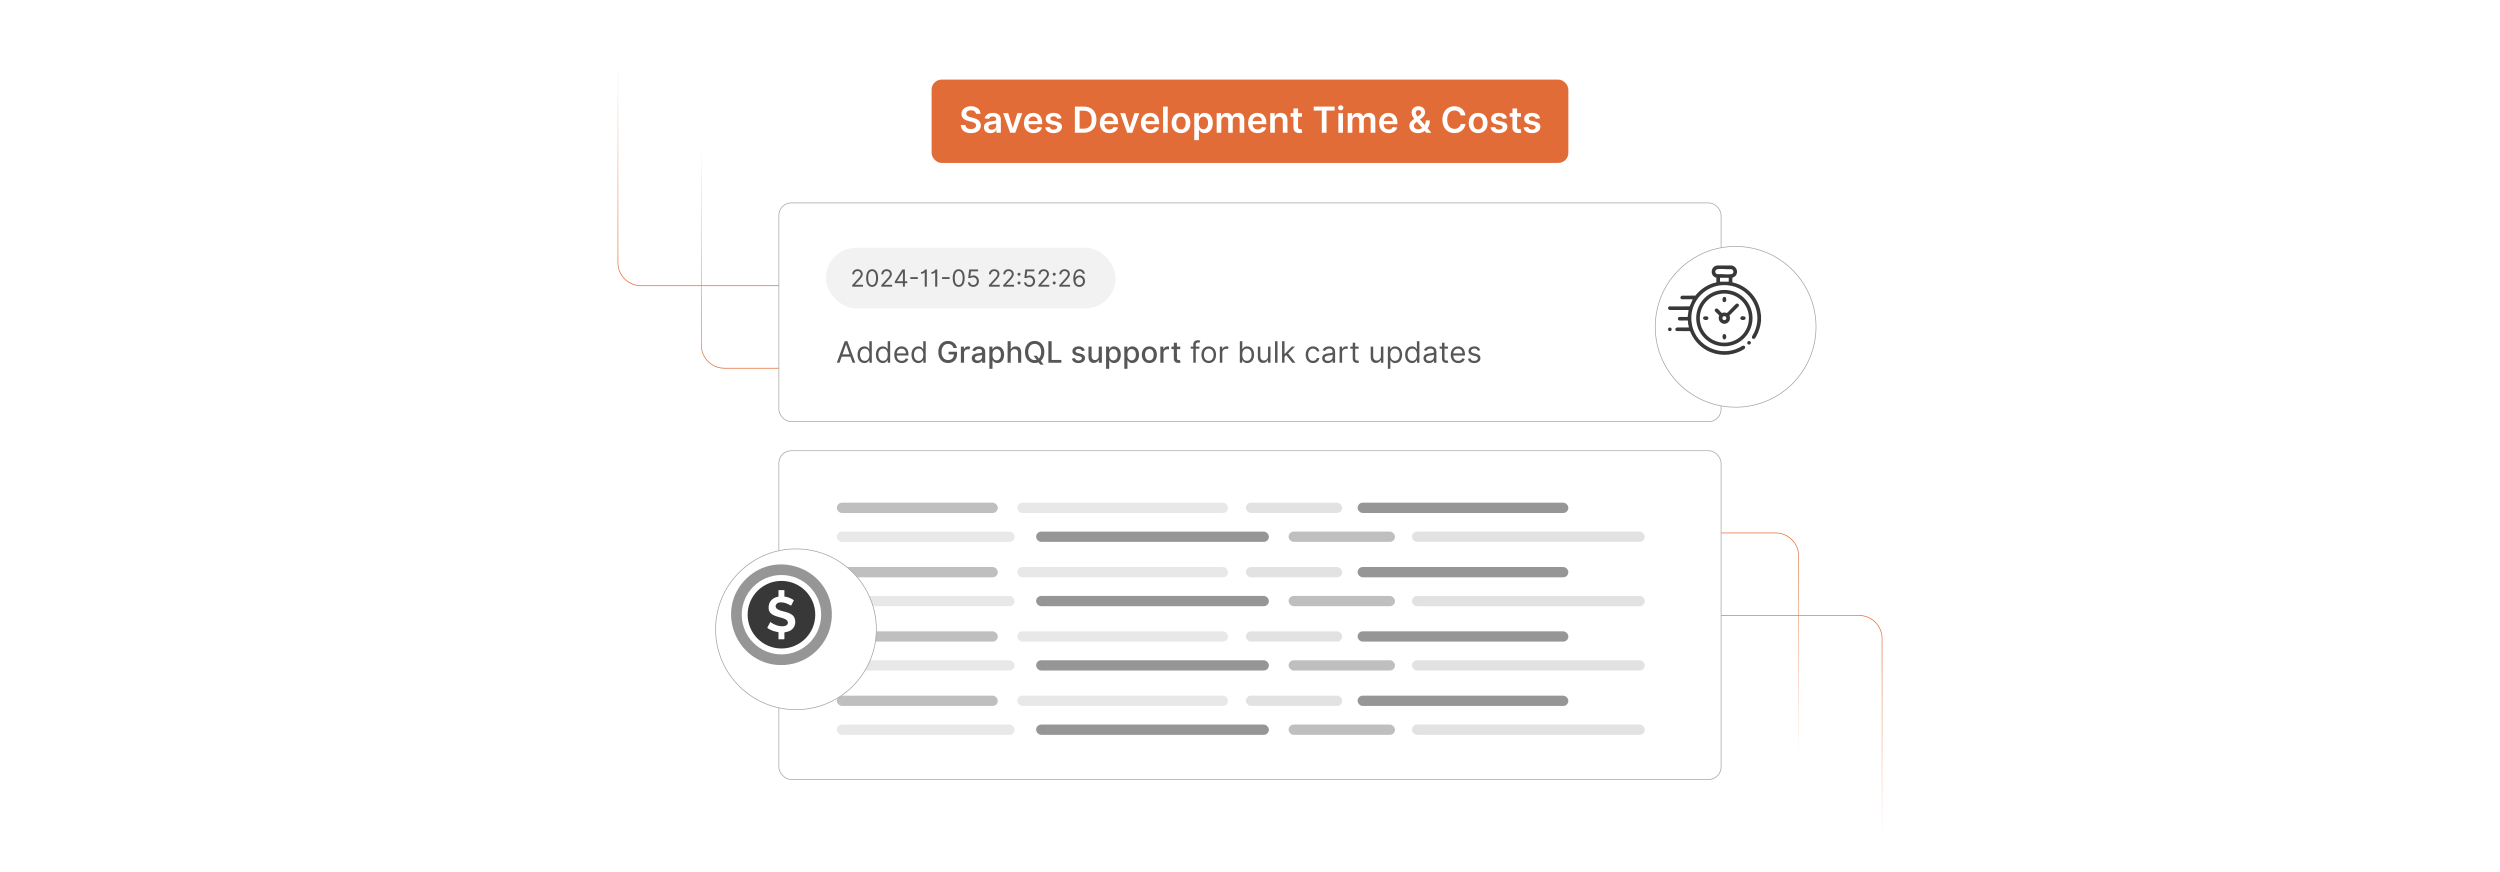<?xml version="1.0" encoding="UTF-8"?>
<svg id="Layer_1" data-name="Layer 1" xmlns="http://www.w3.org/2000/svg" xmlns:xlink="http://www.w3.org/1999/xlink" viewBox="0 0 860 300">
  <defs>
    <linearGradient id="linear-gradient" x1="615.523" y1="288.293" x2="615.523" y2="211.596" gradientUnits="userSpaceOnUse">
      <stop offset="0" stop-color="#e16c37" stop-opacity="0"/>
      <stop offset="1" stop-color="#e16c37"/>
    </linearGradient>
    <linearGradient id="linear-gradient-2" x1="586.829" y1="259.904" x2="586.829" y2="183.207" xlink:href="#linear-gradient"/>
    <linearGradient id="linear-gradient-3" x1="227.859" y1="292.003" x2="227.859" y2="215.306" gradientTransform="translate(472.337 313.71) rotate(-180)" xlink:href="#linear-gradient"/>
    <linearGradient id="linear-gradient-4" x1="199.166" y1="263.614" x2="199.166" y2="186.917" gradientTransform="translate(472.337 313.71) rotate(-180)" xlink:href="#linear-gradient"/>
    <filter id="drop-shadow-4" x="539.24" y="54.525" width="115.68" height="115.68" filterUnits="userSpaceOnUse">
      <feOffset dx="5" dy="5"/>
      <feGaussianBlur result="blur" stdDeviation="10"/>
      <feFlood flood-color="#000" flood-opacity=".05"/>
      <feComposite in2="blur" operator="in"/>
      <feComposite in="SourceGraphic"/>
    </filter>
    <filter id="drop-shadow-5" x="215.72" y="158.685" width="116.16" height="115.68" filterUnits="userSpaceOnUse">
      <feOffset dx="5" dy="5"/>
      <feGaussianBlur result="blur-2" stdDeviation="10"/>
      <feFlood flood-color="#000" flood-opacity=".05"/>
      <feComposite in2="blur-2" operator="in"/>
      <feComposite in="SourceGraphic"/>
    </filter>
  </defs>
  <rect y="0" width="860" height="300" fill="#fff"/>
  <g>
    <g>
      <path d="M583.488,211.721h56.013c4.38,0,7.932,3.551,7.932,7.932v68.641" fill="none" stroke="url(#linear-gradient)" stroke-miterlimit="10" stroke-width=".25"/>
      <path d="M554.794,183.332h56.013c4.38,0,7.932,3.551,7.932,7.932v68.641" fill="none" stroke="url(#linear-gradient-2)" stroke-miterlimit="10" stroke-width=".25"/>
    </g>
    <g>
      <path d="M276.512,98.279h-56.013c-4.38,0-7.932-3.551-7.932-7.932V21.707" fill="none" stroke="url(#linear-gradient-3)" stroke-miterlimit="10" stroke-width=".25"/>
      <path d="M305.206,126.668h-56.013c-4.38,0-7.932-3.551-7.932-7.932V50.096" fill="none" stroke="url(#linear-gradient-4)" stroke-miterlimit="10" stroke-width=".25"/>
    </g>
    <rect x="267.923" y="69.799" width="324.137" height="75.249" rx="4.291" ry="4.291" fill="#fff" stroke="#a3a3a3" stroke-miterlimit="10" stroke-width=".25"/>
    <rect x="267.923" y="155.053" width="324.137" height="113.087" rx="4.291" ry="4.291" fill="#fff" stroke="#a3a3a3" stroke-miterlimit="10" stroke-width=".25"/>
    <g>
      <g>
        <path d="M287.86,124.783l2.72-7.406h.926l2.719,7.406h-.94l-.745-2.098h-2.994l-.745,2.098h-.94ZM292.258,121.891l-1.186-3.342h-.058l-1.187,3.342h2.43Z" fill="#565656"/>
        <path d="M294.998,122.02c0-1.751.969-2.864,2.373-2.864,1.085,0,1.417.665,1.605.955h.073v-2.734h.853v7.406h-.824v-.854h-.102c-.188.304-.549.969-1.62.969-1.389,0-2.358-1.113-2.358-2.878ZM299.062,122.006c0-1.244-.55-2.083-1.591-2.083-1.085,0-1.62.911-1.62,2.083,0,1.187.55,2.126,1.62,2.126,1.027,0,1.591-.867,1.591-2.126Z" fill="#565656"/>
        <path d="M301.311,122.02c0-1.751.969-2.864,2.373-2.864,1.085,0,1.417.665,1.605.955h.073v-2.734h.853v7.406h-.824v-.854h-.102c-.188.304-.549.969-1.62.969-1.389,0-2.358-1.113-2.358-2.878ZM305.376,122.006c0-1.244-.55-2.083-1.591-2.083-1.085,0-1.62.911-1.62,2.083,0,1.187.55,2.126,1.62,2.126,1.027,0,1.591-.867,1.591-2.126Z" fill="#565656"/>
        <path d="M307.625,122.049c0-1.706.998-2.893,2.502-2.893,1.157,0,2.387.709,2.387,2.777v.361h-4.032c.04,1.19.731,1.837,1.732,1.837.669,0,1.172-.289,1.389-.867l.825.231c-.26.839-1.085,1.402-2.213,1.402-1.605,0-2.589-1.143-2.589-2.85ZM311.647,121.558c0-.94-.593-1.635-1.519-1.635-.977,0-1.588.77-1.645,1.635h3.164Z" fill="#565656"/>
        <path d="M313.548,122.02c0-1.751.969-2.864,2.373-2.864,1.085,0,1.417.665,1.605.955h.073v-2.734h.853v7.406h-.824v-.854h-.102c-.188.304-.549.969-1.62.969-1.389,0-2.358-1.113-2.358-2.878ZM317.613,122.006c0-1.244-.55-2.083-1.591-2.083-1.085,0-1.62.911-1.62,2.083,0,1.187.55,2.126,1.62,2.126,1.027,0,1.591-.867,1.591-2.126Z" fill="#565656"/>
        <path d="M326.101,118.296c-1.255,0-2.213.987-2.213,2.78,0,1.801.951,2.788,2.257,2.788,1.186,0,1.975-.756,2-1.949h-1.83v-.922h2.911v.843c0,1.869-1.284,3.049-3.081,3.049-2.007,0-3.367-1.458-3.367-3.801,0-2.365,1.399-3.809,3.316-3.809,1.599,0,2.832.998,3.081,2.441h-1.147c-.278-.879-.944-1.421-1.927-1.421Z" fill="#565656"/>
        <path d="M330.546,119.228h1.045v.883h.058c.202-.597.752-.966,1.41-.966.304,0,.542.079.727.202l-.347.904c-.13-.065-.293-.108-.503-.108-.749,0-1.309.524-1.309,1.247v3.393h-1.081v-5.555Z" fill="#565656"/>
        <path d="M334.288,123.214c0-1.263,1.078-1.537,2.13-1.66.998-.115,1.403-.108,1.403-.503v-.025c0-.629-.358-.994-1.056-.994-.727,0-1.132.38-1.291.774l-1.016-.231c.361-1.013,1.287-1.418,2.292-1.418.882,0,2.155.322,2.155,1.938v3.688h-1.056v-.76h-.043c-.206.416-.724.883-1.642.883-1.056,0-1.877-.601-1.877-1.692ZM337.825,122.779v-.716c-.156.155-.987.25-1.338.297-.625.083-1.139.289-1.139.868,0,.535.441.81,1.053.81.9,0,1.425-.601,1.425-1.259Z" fill="#565656"/>
        <path d="M340.338,119.228h1.056v.9h.09c.192-.344.565-.973,1.595-.973,1.341,0,2.333,1.06,2.333,2.86,0,1.798-.977,2.875-2.322,2.875-1.013,0-1.411-.618-1.606-.973h-.065v2.947h-1.081v-7.638ZM342.848,123.97c.965,0,1.472-.85,1.472-1.964,0-1.103-.492-1.931-1.472-1.931-.944,0-1.45.769-1.45,1.931,0,1.168.52,1.964,1.45,1.964Z" fill="#565656"/>
        <path d="M347.697,124.783h-1.081v-7.406h1.066v2.756h.069c.26-.601.781-.977,1.645-.977,1.143,0,1.902.709,1.902,2.094v3.533h-1.081v-3.403c0-.814-.445-1.287-1.19-1.287-.77,0-1.331.506-1.331,1.393v3.298Z" fill="#565656"/>
        <path d="M358.022,124.147l.998,1.302h-1.143l-.633-.82c-.398.17-.843.257-1.32.257-1.924,0-3.338-1.44-3.338-3.805,0-2.369,1.414-3.805,3.338-3.805,1.917,0,3.334,1.435,3.334,3.805,0,1.363-.47,2.419-1.237,3.066ZM356.647,122.382l.712.93c.492-.463.792-1.219.792-2.231,0-1.805-.955-2.784-2.228-2.784-1.277,0-2.228.98-2.228,2.784s.951,2.784,2.228,2.784c.238,0,.466-.032.676-.101l-1.053-1.382h1.1Z" fill="#565656"/>
        <path d="M360.641,117.377h1.118v6.444h3.356v.962h-4.474v-7.406Z" fill="#565656"/>
        <path d="M372.17,120.758c-.127-.372-.438-.744-1.11-.744-.615,0-1.078.304-1.074.731-.004.376.26.582.872.727l.882.202c1.02.235,1.519.72,1.519,1.505,0,1.005-.929,1.718-2.271,1.718-1.248,0-2.065-.554-2.246-1.537l1.045-.159c.13.546.546.824,1.194.824.709,0,1.168-.336,1.168-.767,0-.347-.249-.586-.785-.705l-.94-.206c-1.042-.231-1.519-.756-1.519-1.544,0-.983.89-1.645,2.144-1.645,1.201,0,1.877.565,2.101,1.429l-.98.173Z" fill="#565656"/>
        <path d="M377.957,119.228h1.085v5.555h-1.063v-.962h-.058c-.257.593-.825,1.034-1.66,1.034-1.066,0-1.822-.716-1.822-2.094v-3.533h1.081v3.403c0,.756.463,1.24,1.132,1.24.608,0,1.309-.448,1.306-1.393v-3.251Z" fill="#565656"/>
        <path d="M380.485,119.228h1.056v.9h.09c.192-.344.565-.973,1.595-.973,1.341,0,2.333,1.06,2.333,2.86,0,1.798-.977,2.875-2.322,2.875-1.013,0-1.411-.618-1.606-.973h-.065v2.947h-1.081v-7.638ZM382.995,123.97c.965,0,1.472-.85,1.472-1.964,0-1.103-.492-1.931-1.472-1.931-.944,0-1.45.769-1.45,1.931,0,1.168.52,1.964,1.45,1.964Z" fill="#565656"/>
        <path d="M386.762,119.228h1.056v.9h.09c.192-.344.565-.973,1.595-.973,1.341,0,2.333,1.06,2.333,2.86,0,1.798-.977,2.875-2.322,2.875-1.013,0-1.411-.618-1.606-.973h-.065v2.947h-1.081v-7.638ZM389.272,123.97c.965,0,1.472-.85,1.472-1.964,0-1.103-.492-1.931-1.472-1.931-.944,0-1.45.769-1.45,1.931,0,1.168.52,1.964,1.45,1.964Z" fill="#565656"/>
        <path d="M392.79,122.031c0-1.728,1.023-2.875,2.589-2.875s2.589,1.147,2.589,2.875c0,1.718-1.023,2.864-2.589,2.864s-2.589-1.147-2.589-2.864ZM396.877,122.027c0-1.062-.477-1.967-1.494-1.967-1.023,0-1.501.904-1.501,1.967,0,1.067.477,1.96,1.501,1.96,1.016,0,1.494-.893,1.494-1.96Z" fill="#565656"/>
        <path d="M399.166,119.228h1.045v.883h.058c.202-.597.759-.966,1.41-.966.137,0,.351.011.46.025v1.034c-.087-.025-.34-.065-.565-.065-.767,0-1.327.524-1.327,1.251v3.393h-1.081v-5.555Z" fill="#565656"/>
        <path d="M406.013,120.097h-1.139v3.056c0,.626.315.741.665.741.173,0,.307-.032.379-.047l.195.894c-.127.047-.358.111-.702.115-.853.019-1.623-.47-1.62-1.48v-3.279h-.814v-.868h.814v-1.331h1.081v1.331h1.139v.868Z" fill="#565656"/>
        <path d="M412.59,119.952h-1.244v4.831h-.854v-4.831h-.897v-.724h.897v-.767c0-.955.767-1.433,1.562-1.433.419,0,.68.087.81.145l-.246.737c-.087-.029-.231-.087-.477-.087-.564,0-.795.289-.795.839v.565h1.244v.724Z" fill="#565656"/>
        <path d="M413.294,122.035c0-1.736,1.013-2.879,2.517-2.879s2.517,1.143,2.517,2.879c0,1.721-1.013,2.863-2.517,2.863s-2.517-1.143-2.517-2.863ZM417.475,122.035c0-1.114-.52-2.112-1.664-2.112s-1.664.998-1.664,2.112c0,1.113.521,2.097,1.664,2.097s1.664-.983,1.664-2.097Z" fill="#565656"/>
        <path d="M419.623,119.228h.824v.839h.058c.199-.55.774-.926,1.446-.926.308,0,.535.08.709.202l-.289.724c-.12-.061-.279-.102-.492-.102-.81,0-1.403.554-1.403,1.303v3.515h-.854v-5.555Z" fill="#565656"/>
        <path d="M426.5,117.377h.854v2.734h.072c.188-.29.52-.955,1.605-.955,1.403,0,2.373,1.113,2.373,2.864,0,1.765-.969,2.878-2.358,2.878-1.07,0-1.432-.665-1.62-.969h-.102v.854h-.824v-7.406ZM428.931,124.132c1.07,0,1.62-.94,1.62-2.126,0-1.172-.535-2.083-1.62-2.083-1.042,0-1.591.839-1.591,2.083,0,1.259.564,2.126,1.591,2.126Z" fill="#565656"/>
        <path d="M436.2,119.228h.853v5.555h-.853v-.94h-.059c-.26.565-.81,1.013-1.648,1.013-1.042,0-1.794-.68-1.794-2.098v-3.529h.854v3.472c0,.81.506,1.331,1.215,1.331.637,0,1.433-.477,1.433-1.52v-3.283Z" fill="#565656"/>
        <path d="M439.461,124.783h-.854v-7.406h.854v7.406Z" fill="#565656"/>
        <path d="M441.021,117.377h.854v4.325h.102l2.43-2.474h1.056l-2.347,2.372,2.521,3.183h-1.085l-2.079-2.633-.597.554v2.079h-.854v-7.406Z" fill="#565656"/>
        <path d="M449.154,122.035c0-1.692.998-2.879,2.503-2.879,1.172,0,2.054.694,2.198,1.735h-.854c-.13-.506-.578-.969-1.33-.969-.998,0-1.664.824-1.664,2.083,0,1.287.651,2.126,1.664,2.126.665,0,1.171-.361,1.33-.969h.854c-.144.983-.954,1.735-2.184,1.735-1.562,0-2.518-1.2-2.518-2.863Z" fill="#565656"/>
        <path d="M454.832,123.206c0-1.272,1.125-1.5,2.155-1.634,1.013-.131,1.433-.095,1.433-.507v-.028c0-.713-.387-1.129-1.172-1.129-.814,0-1.259.435-1.446.839l-.81-.289c.435-1.013,1.389-1.302,2.228-1.302.709,0,2.055.202,2.055,1.967v3.66h-.854v-.752h-.044c-.173.361-.68.882-1.648.882-1.057,0-1.895-.622-1.895-1.707ZM458.42,122.772v-.781c-.144.174-1.114.275-1.476.318-.666.087-1.259.289-1.259.94,0,.593.492.896,1.172.896,1.013,0,1.562-.68,1.562-1.374Z" fill="#565656"/>
        <path d="M460.828,119.228h.824v.839h.058c.203-.55.781-.926,1.447-.926.126,0,.351.008.448.015v.868c-.058-.015-.293-.059-.52-.059-.81,0-1.403.55-1.403,1.303v3.515h-.854v-5.555Z" fill="#565656"/>
        <path d="M467.376,119.952h-1.187v3.24c0,.723.361.839.737.839.189,0,.304-.029.377-.044l.173.767c-.115.044-.318.102-.636.102-.724,0-1.505-.463-1.505-1.432v-3.472h-.839v-.724h.839v-1.331h.854v1.331h1.187v.724Z" fill="#565656"/>
        <path d="M475.021,119.228h.853v5.555h-.853v-.94h-.059c-.26.565-.81,1.013-1.648,1.013-1.042,0-1.794-.68-1.794-2.098v-3.529h.854v3.472c0,.81.506,1.331,1.215,1.331.637,0,1.433-.477,1.433-1.52v-3.283Z" fill="#565656"/>
        <path d="M477.429,119.228h.824v.883h.102c.188-.29.52-.955,1.605-.955,1.403,0,2.372,1.113,2.372,2.864,0,1.765-.969,2.878-2.357,2.878-1.07,0-1.433-.665-1.62-.969h-.072v2.937h-.854v-7.638ZM479.858,124.132c1.07,0,1.62-.94,1.62-2.126,0-1.172-.535-2.083-1.62-2.083-1.041,0-1.591.839-1.591,2.083,0,1.259.565,2.126,1.591,2.126Z" fill="#565656"/>
        <path d="M483.366,122.02c0-1.751.97-2.864,2.373-2.864,1.084,0,1.417.665,1.605.955h.072v-2.734h.854v7.406h-.825v-.854h-.101c-.189.304-.55.969-1.62.969-1.389,0-2.358-1.113-2.358-2.878ZM487.432,122.006c0-1.244-.55-2.083-1.592-2.083-1.085,0-1.62.911-1.62,2.083,0,1.187.55,2.126,1.62,2.126,1.027,0,1.592-.867,1.592-2.126Z" fill="#565656"/>
        <path d="M489.68,123.206c0-1.272,1.125-1.5,2.155-1.634,1.013-.131,1.433-.095,1.433-.507v-.028c0-.713-.387-1.129-1.172-1.129-.814,0-1.259.435-1.446.839l-.81-.289c.435-1.013,1.389-1.302,2.228-1.302.709,0,2.055.202,2.055,1.967v3.66h-.854v-.752h-.044c-.173.361-.68.882-1.648.882-1.057,0-1.895-.622-1.895-1.707ZM493.268,122.772v-.781c-.144.174-1.114.275-1.476.318-.666.087-1.259.289-1.259.94,0,.593.492.896,1.172.896,1.013,0,1.562-.68,1.562-1.374Z" fill="#565656"/>
        <path d="M498.092,119.952h-1.187v3.24c0,.723.361.839.737.839.189,0,.304-.029.376-.044l.174.767c-.115.044-.318.102-.637.102-.723,0-1.504-.463-1.504-1.432v-3.472h-.839v-.724h.839v-1.331h.854v1.331h1.187v.724Z" fill="#565656"/>
        <path d="M499.056,122.049c0-1.706.998-2.893,2.503-2.893,1.157,0,2.387.709,2.387,2.777v.361h-4.032c.04,1.19.731,1.837,1.732,1.837.669,0,1.172-.289,1.389-.867l.824.231c-.261.839-1.085,1.402-2.213,1.402-1.605,0-2.59-1.143-2.59-2.85ZM503.077,121.558c0-.94-.593-1.635-1.519-1.635-.977,0-1.588.77-1.645,1.635h3.164Z" fill="#565656"/>
        <path d="M508.408,120.689c-.148-.383-.456-.796-1.201-.796-.68,0-1.185.348-1.185.825,0,.427.296.647.954.81l.825.203c.99.242,1.476.731,1.476,1.504,0,.958-.879,1.663-2.17,1.663-1.136,0-1.913-.502-2.112-1.446l.81-.202c.151.597.589.896,1.287.896.796,0,1.302-.391,1.302-.867,0-.384-.264-.651-.824-.781l-.926-.218c-1.02-.238-1.476-.752-1.476-1.519,0-.94.868-1.605,2.039-1.605,1.1,0,1.7.528,1.968,1.316l-.767.217Z" fill="#565656"/>
      </g>
      <g>
        <rect x="284.086" y="85.216" width="99.693" height="20.875" rx="10.438" ry="10.438" fill="#f2f2f2"/>
        <g>
          <path d="M293.154,98.085l1.95-2.134c.684-.747,1.003-1.15,1.003-1.695,0-.623-.49-1.016-1.13-1.016-.684,0-1.119.447-1.119,1.119h-.681c0-1.038.788-1.742,1.823-1.742,1.038,0,1.776.727,1.776,1.639,0,.654-.3,1.162-1.315,2.249l-1.327,1.419v.046h2.746v.635h-3.726v-.519Z" fill="#565656"/>
          <path d="M297.951,95.651c0-1.915.762-3.034,2.054-3.034s2.053,1.119,2.053,3.034c0,1.93-.75,3.034-2.053,3.034s-2.054-1.105-2.054-3.034ZM301.365,95.651c0-1.534-.507-2.411-1.361-2.411-.854,0-1.361.877-1.361,2.411,0,1.537.501,2.399,1.361,2.399.859,0,1.361-.862,1.361-2.399Z" fill="#565656"/>
          <path d="M303.163,98.085l1.95-2.134c.684-.747,1.003-1.15,1.003-1.695,0-.623-.49-1.016-1.13-1.016-.684,0-1.119.447-1.119,1.119h-.681c0-1.038.788-1.742,1.823-1.742,1.038,0,1.776.727,1.776,1.639,0,.654-.3,1.162-1.315,2.249l-1.327,1.419v.046h2.746v.635h-3.726v-.519Z" fill="#565656"/>
          <path d="M307.821,96.805l2.595-4.106h.865v4.061h.808v.635h-.808v1.211h-.681v-1.211h-2.78v-.589ZM310.601,93.609h-.046l-1.961,3.103v.046h2.007v-3.149Z" fill="#565656"/>
          <path d="M315.733,95.969h-2.584v-.635h2.584v.635Z" fill="#565656"/>
          <path d="M318.821,98.605h-.715v-4.868h-.046c-.084.162-.568.439-1.246.439v-.6c.911,0,1.335-.816,1.373-.877h.635v5.906Z" fill="#565656"/>
          <path d="M322.416,98.605h-.715v-4.868h-.046c-.084.162-.568.439-1.246.439v-.6c.911,0,1.335-.816,1.373-.877h.635v5.906Z" fill="#565656"/>
          <path d="M326.667,95.969h-2.584v-.635h2.584v.635Z" fill="#565656"/>
          <path d="M327.736,95.651c0-1.915.762-3.034,2.054-3.034s2.053,1.119,2.053,3.034c0,1.93-.75,3.034-2.053,3.034s-2.054-1.105-2.054-3.034ZM331.15,95.651c0-1.534-.507-2.411-1.361-2.411-.854,0-1.361.877-1.361,2.411,0,1.537.501,2.399,1.361,2.399.859,0,1.361-.862,1.361-2.399Z" fill="#565656"/>
          <path d="M332.96,97.128h.692c.055.533.537.923,1.142.923.727,0,1.257-.557,1.257-1.315,0-.772-.551-1.344-1.303-1.35-.364-.003-.782.124-1.027.3l-.669-.08.357-2.907h3.068v.635h-2.468l-.208,1.741h.035c.242-.192.629-.334,1.027-.334,1.085,0,1.88.839,1.88,1.984,0,1.13-.825,1.961-1.95,1.961-1.015,0-1.791-.658-1.834-1.558Z" fill="#565656"/>
          <path d="M340.184,98.085l1.95-2.134c.684-.747,1.003-1.15,1.003-1.695,0-.623-.49-1.016-1.13-1.016-.684,0-1.119.447-1.119,1.119h-.681c0-1.038.788-1.742,1.823-1.742,1.038,0,1.776.727,1.776,1.639,0,.654-.3,1.162-1.315,2.249l-1.327,1.419v.046h2.746v.635h-3.726v-.519Z" fill="#565656"/>
          <path d="M345.107,98.085l1.95-2.134c.684-.747,1.003-1.15,1.003-1.695,0-.623-.49-1.016-1.13-1.016-.684,0-1.119.447-1.119,1.119h-.681c0-1.038.788-1.742,1.823-1.742,1.038,0,1.776.727,1.776,1.639,0,.654-.3,1.162-1.315,2.249l-1.327,1.419v.046h2.746v.635h-3.726v-.519Z" fill="#565656"/>
          <path d="M350.02,94.342c0-.285.233-.519.519-.519.285,0,.519.233.519.519,0,.286-.234.519-.519.519-.286,0-.519-.233-.519-.519ZM350.02,97.33c0-.286.233-.519.519-.519.285,0,.519.233.519.519,0,.285-.234.519-.519.519-.286,0-.519-.233-.519-.519Z" fill="#565656"/>
          <path d="M352.285,97.128h.692c.055.533.537.923,1.142.923.727,0,1.257-.557,1.257-1.315,0-.772-.551-1.344-1.303-1.35-.364-.003-.782.124-1.027.3l-.669-.08.357-2.907h3.068v.635h-2.468l-.208,1.741h.035c.242-.192.629-.334,1.027-.334,1.085,0,1.88.839,1.88,1.984,0,1.13-.825,1.961-1.95,1.961-1.015,0-1.791-.658-1.834-1.558Z" fill="#565656"/>
          <path d="M357.22,98.085l1.95-2.134c.684-.747,1.003-1.15,1.003-1.695,0-.623-.49-1.016-1.13-1.016-.684,0-1.119.447-1.119,1.119h-.681c0-1.038.788-1.742,1.823-1.742,1.038,0,1.776.727,1.776,1.639,0,.654-.3,1.162-1.315,2.249l-1.327,1.419v.046h2.746v.635h-3.726v-.519Z" fill="#565656"/>
          <path d="M362.132,94.342c0-.285.234-.519.519-.519.285,0,.519.233.519.519,0,.286-.234.519-.519.519-.286,0-.519-.233-.519-.519ZM362.132,97.33c0-.286.234-.519.519-.519.285,0,.519.233.519.519,0,.285-.234.519-.519.519-.286,0-.519-.233-.519-.519Z" fill="#565656"/>
          <path d="M364.386,98.085l1.95-2.134c.684-.747,1.003-1.15,1.003-1.695,0-.623-.49-1.016-1.13-1.016-.684,0-1.119.447-1.119,1.119h-.681c0-1.038.788-1.742,1.823-1.742,1.038,0,1.776.727,1.776,1.639,0,.654-.3,1.162-1.315,2.249l-1.327,1.419v.046h2.746v.635h-3.726v-.519Z" fill="#565656"/>
          <path d="M369.218,95.882c0-2.1.816-3.276,2.146-3.276.992,0,1.69.641,1.835,1.569h-.704c-.133-.542-.508-.935-1.131-.935-.914,0-1.474.834-1.477,2.284h.046c.323-.487.845-.784,1.454-.784,1.012,0,1.857.818,1.857,1.961,0,1.099-.778,1.998-1.973,1.984-.969-.012-2.053-.62-2.053-2.804ZM372.552,96.701c0-.732-.534-1.326-1.257-1.326-.733,0-1.301.631-1.304,1.338-.003.706.539,1.338,1.28,1.338.724,0,1.281-.6,1.281-1.35Z" fill="#565656"/>
        </g>
      </g>
    </g>
    <g>
      <g>
        <rect x="287.86" y="172.928" width="55.377" height="3.536" rx="1.768" ry="1.768" fill="#bfbfbf"/>
        <rect x="349.94" y="172.928" width="72.501" height="3.536" rx="1.768" ry="1.768" fill="#e8e8e8"/>
        <rect x="467.013" y="172.928" width="72.501" height="3.536" rx="1.768" ry="1.768" fill="#969696"/>
        <rect x="428.584" y="172.928" width="33.133" height="3.536" rx="1.768" ry="1.768" fill="#e2e2e2"/>
      </g>
      <g>
        <rect x="287.86" y="182.869" width="61.16" height="3.536" rx="1.768" ry="1.768" fill="#e8e8e8"/>
        <rect x="356.423" y="182.869" width="80.072" height="3.536" rx="1.768" ry="1.768" fill="#969696"/>
        <rect x="485.722" y="182.869" width="80.072" height="3.536" rx="1.768" ry="1.768" fill="#e2e2e2"/>
        <rect x="443.28" y="182.869" width="36.593" height="3.536" rx="1.768" ry="1.768" fill="#bfbfbf"/>
      </g>
      <g>
        <rect x="287.86" y="195.055" width="55.377" height="3.536" rx="1.768" ry="1.768" fill="#bfbfbf"/>
        <rect x="349.94" y="195.055" width="72.501" height="3.536" rx="1.768" ry="1.768" fill="#e8e8e8"/>
        <rect x="467.013" y="195.055" width="72.501" height="3.536" rx="1.768" ry="1.768" fill="#969696"/>
        <rect x="428.584" y="195.055" width="33.133" height="3.536" rx="1.768" ry="1.768" fill="#e2e2e2"/>
      </g>
      <g>
        <rect x="287.86" y="204.996" width="61.16" height="3.536" rx="1.768" ry="1.768" fill="#e8e8e8"/>
        <rect x="356.423" y="204.996" width="80.072" height="3.536" rx="1.768" ry="1.768" fill="#969696"/>
        <rect x="485.722" y="204.996" width="80.072" height="3.536" rx="1.768" ry="1.768" fill="#e2e2e2"/>
        <rect x="443.28" y="204.996" width="36.593" height="3.536" rx="1.768" ry="1.768" fill="#bfbfbf"/>
      </g>
      <g>
        <rect x="287.86" y="217.183" width="55.377" height="3.536" rx="1.768" ry="1.768" fill="#bfbfbf"/>
        <rect x="349.94" y="217.183" width="72.501" height="3.536" rx="1.768" ry="1.768" fill="#e8e8e8"/>
        <rect x="467.013" y="217.183" width="72.501" height="3.536" rx="1.768" ry="1.768" fill="#969696"/>
        <rect x="428.584" y="217.183" width="33.133" height="3.536" rx="1.768" ry="1.768" fill="#e2e2e2"/>
      </g>
      <g>
        <rect x="287.86" y="227.123" width="61.16" height="3.536" rx="1.768" ry="1.768" fill="#e8e8e8"/>
        <rect x="356.423" y="227.123" width="80.072" height="3.536" rx="1.768" ry="1.768" fill="#969696"/>
        <rect x="485.722" y="227.123" width="80.072" height="3.536" rx="1.768" ry="1.768" fill="#e2e2e2"/>
        <rect x="443.28" y="227.123" width="36.593" height="3.536" rx="1.768" ry="1.768" fill="#bfbfbf"/>
      </g>
      <g>
        <rect x="287.86" y="239.31" width="55.377" height="3.536" rx="1.768" ry="1.768" fill="#bfbfbf"/>
        <rect x="349.94" y="239.31" width="72.501" height="3.536" rx="1.768" ry="1.768" fill="#e8e8e8"/>
        <rect x="467.013" y="239.31" width="72.501" height="3.536" rx="1.768" ry="1.768" fill="#969696"/>
        <rect x="428.584" y="239.31" width="33.133" height="3.536" rx="1.768" ry="1.768" fill="#e2e2e2"/>
      </g>
      <g>
        <rect x="287.86" y="249.25" width="61.16" height="3.536" rx="1.768" ry="1.768" fill="#e8e8e8"/>
        <rect x="356.423" y="249.25" width="80.072" height="3.536" rx="1.768" ry="1.768" fill="#969696"/>
        <rect x="485.722" y="249.25" width="80.072" height="3.536" rx="1.768" ry="1.768" fill="#e2e2e2"/>
        <rect x="443.28" y="249.25" width="36.593" height="3.536" rx="1.768" ry="1.768" fill="#bfbfbf"/>
      </g>
    </g>
    <g>
      <rect x="320.469" y="27.379" width="219.044" height="28.672" rx="3.455" ry="3.455" fill="#e16c37"/>
      <g>
        <path d="M334.027,37.923c-1.02,0-1.626.497-1.63,1.173-.009.752.791,1.065,1.529,1.24l.844.211c1.353.32,2.641,1.032,2.646,2.592-.004,1.587-1.257,2.664-3.415,2.664-2.096,0-3.428-1.007-3.494-2.795h1.604c.066.944.857,1.401,1.877,1.401,1.063,0,1.793-.515,1.797-1.283-.004-.698-.646-1.002-1.617-1.248l-1.024-.264c-1.481-.382-2.399-1.125-2.399-2.417-.004-1.591,1.415-2.654,3.305-2.654,1.916,0,3.212,1.076,3.243,2.598h-1.569c-.084-.766-.725-1.218-1.696-1.218Z" fill="#fff"/>
        <path d="M338.465,43.772c0-1.52,1.252-1.911,2.562-2.052,1.191-.128,1.67-.149,1.67-.606v-.026c0-.663-.404-1.042-1.143-1.042-.778,0-1.226.397-1.384.857l-1.485-.211c.352-1.23,1.441-1.863,2.861-1.863,1.288,0,2.742.536,2.742,2.32v4.518h-1.529v-.928h-.053c-.29.567-.923,1.065-1.982,1.065-1.288,0-2.259-.703-2.259-2.031ZM342.702,43.244v-.795c-.206.167-1.042.273-1.459.33-.712.101-1.244.355-1.244.967,0,.584.475.887,1.138.887.958,0,1.565-.637,1.565-1.389Z" fill="#fff"/>
        <path d="M349.26,45.666h-1.758l-2.404-6.75h1.696l1.551,5.014h.07l1.556-5.014h1.692l-2.404,6.75Z" fill="#fff"/>
        <path d="M352.228,42.33c0-2.082,1.261-3.502,3.195-3.502,1.661,0,3.085,1.041,3.085,3.41v.488h-4.702c.013,1.155.694,1.832,1.723,1.832.685,0,1.213-.299,1.428-.87l1.485.167c-.281,1.174-1.362,1.942-2.936,1.942-2.035,0-3.278-1.349-3.278-3.468ZM356.983,41.654c-.009-.919-.624-1.587-1.538-1.587-.949,0-1.586.726-1.635,1.587h3.173Z" fill="#fff"/>
        <path d="M363.725,40.858c-.123-.444-.51-.844-1.244-.844-.664,0-1.169.316-1.165.773-.004.392.268.628.954.782l1.151.246c1.274.277,1.894.865,1.898,1.828-.004,1.279-1.195,2.153-2.883,2.153-1.657,0-2.698-.733-2.896-1.974l1.551-.148c.136.606.611.922,1.34.922.756,0,1.257-.347,1.257-.809,0-.382-.29-.633-.91-.769l-1.151-.241c-1.296-.269-1.903-.919-1.898-1.903-.004-1.248,1.103-2.048,2.729-2.048,1.582,0,2.496.73,2.716,1.872l-1.45.158Z" fill="#fff"/>
        <path d="M369.759,45.666v-9h3.111c2.681,0,4.307,1.688,4.307,4.491,0,2.812-1.626,4.509-4.368,4.509h-3.05ZM372.73,44.256c1.877,0,2.83-1.029,2.83-3.099,0-2.062-.954-3.081-2.782-3.081h-1.389v6.18h1.34Z" fill="#fff"/>
        <path d="M378.349,42.33c0-2.082,1.261-3.502,3.195-3.502,1.661,0,3.085,1.041,3.085,3.41v.488h-4.702c.013,1.155.694,1.832,1.723,1.832.685,0,1.213-.299,1.428-.87l1.485.167c-.281,1.174-1.362,1.942-2.936,1.942-2.035,0-3.278-1.349-3.278-3.468ZM383.103,41.654c-.009-.919-.624-1.587-1.538-1.587-.949,0-1.586.726-1.635,1.587h3.173Z" fill="#fff"/>
        <path d="M389.516,45.666h-1.758l-2.404-6.75h1.696l1.551,5.014h.07l1.556-5.014h1.692l-2.404,6.75Z" fill="#fff"/>
        <path d="M392.484,42.33c0-2.082,1.261-3.502,3.195-3.502,1.661,0,3.085,1.041,3.085,3.41v.488h-4.702c.013,1.155.694,1.832,1.723,1.832.685,0,1.213-.299,1.428-.87l1.485.167c-.281,1.174-1.362,1.942-2.936,1.942-2.035,0-3.278-1.349-3.278-3.468ZM397.239,41.654c-.009-.919-.624-1.587-1.538-1.587-.949,0-1.586.726-1.635,1.587h3.173Z" fill="#fff"/>
        <path d="M401.687,45.666h-1.591v-9h1.591v9Z" fill="#fff"/>
        <path d="M403.026,42.317c0-2.092,1.257-3.489,3.234-3.489s3.234,1.397,3.234,3.489c0,2.087-1.257,3.481-3.234,3.481s-3.234-1.394-3.234-3.481ZM407.882,42.312c0-1.234-.536-2.223-1.613-2.223-1.094,0-1.63.988-1.63,2.223,0,1.235.536,2.211,1.63,2.211,1.077,0,1.613-.976,1.613-2.211Z" fill="#fff"/>
        <path d="M410.827,38.916h1.565v1.116h.092c.242-.487.738-1.204,1.929-1.204,1.56,0,2.786,1.222,2.786,3.472,0,2.224-1.191,3.485-2.782,3.485-1.16,0-1.683-.69-1.934-1.183h-.066v3.595h-1.591v-9.281ZM413.973,44.48c1.05,0,1.604-.923,1.604-2.188,0-1.257-.545-2.158-1.604-2.158-1.024,0-1.586.849-1.586,2.158s.571,2.188,1.586,2.188Z" fill="#fff"/>
        <path d="M418.543,38.916h1.52v1.147h.079c.281-.769.958-1.234,1.863-1.234.91,0,1.565.471,1.824,1.234h.07c.299-.751,1.046-1.234,2.026-1.234,1.239,0,2.109.8,2.109,2.307v4.531h-1.595v-4.285c0-.834-.51-1.213-1.151-1.213-.769,0-1.222.527-1.222,1.288v4.21h-1.56v-4.351c0-.694-.461-1.147-1.134-1.147-.685,0-1.239.562-1.239,1.394v4.104h-1.591v-6.75Z" fill="#fff"/>
        <path d="M429.344,42.33c0-2.082,1.261-3.502,3.196-3.502,1.66,0,3.084,1.041,3.084,3.41v.488h-4.702c.013,1.155.694,1.832,1.724,1.832.685,0,1.213-.299,1.428-.87l1.485.167c-.281,1.174-1.362,1.942-2.936,1.942-2.035,0-3.279-1.349-3.279-3.468ZM434.1,41.654c-.009-.919-.624-1.587-1.538-1.587-.949,0-1.587.726-1.635,1.587h3.173Z" fill="#fff"/>
        <path d="M438.548,45.666h-1.591v-6.75h1.52v1.147h.079c.308-.751,1.002-1.234,2.013-1.234,1.393,0,2.316.923,2.312,2.54v4.298h-1.591v-4.052c0-.901-.492-1.441-1.315-1.441-.839,0-1.428.562-1.428,1.538v3.955Z" fill="#fff"/>
        <path d="M447.86,40.147h-1.332v3.489c0,.642.32.782.721.782.197,0,.378-.039.466-.061l.269,1.243c-.172.058-.484.145-.936.158-1.195.035-2.118-.588-2.109-1.858v-3.753h-.958v-1.23h.958v-1.617h1.591v1.617h1.332v1.23Z" fill="#fff"/>
        <path d="M451.925,36.666h7.181v1.367h-2.782v7.633h-1.617v-7.633h-2.781v-1.367Z" fill="#fff"/>
        <path d="M460.278,37.097c0-.479.413-.866.923-.866.505,0,.919.387.919.866,0,.475-.414.861-.919.861-.51,0-.923-.387-.923-.861ZM460.401,38.916h1.591v6.75h-1.591v-6.75Z" fill="#fff"/>
        <path d="M463.622,38.916h1.52v1.147h.079c.281-.769.958-1.234,1.863-1.234.91,0,1.565.471,1.824,1.234h.07c.299-.751,1.045-1.234,2.025-1.234,1.239,0,2.109.8,2.109,2.307v4.531h-1.596v-4.285c0-.834-.51-1.213-1.15-1.213-.769,0-1.223.527-1.223,1.288v4.21h-1.56v-4.351c0-.694-.462-1.147-1.134-1.147-.685,0-1.239.562-1.239,1.394v4.104h-1.591v-6.75Z" fill="#fff"/>
        <path d="M474.422,42.33c0-2.082,1.261-3.502,3.194-3.502,1.662,0,3.086,1.041,3.086,3.41v.488h-4.703c.014,1.155.695,1.832,1.723,1.832.685,0,1.213-.299,1.429-.87l1.485.167c-.281,1.174-1.362,1.942-2.936,1.942-2.035,0-3.278-1.349-3.278-3.468ZM479.177,41.654c-.009-.919-.624-1.587-1.538-1.587-.949,0-1.587.726-1.635,1.587h3.173Z" fill="#fff"/>
        <path d="M484.823,43.275c0-1.059.685-1.705,1.688-2.394-.518-.643-.922-1.297-.922-2.102,0-1.278.935-2.223,2.359-2.223,1.42,0,2.285.944,2.285,2.043,0,.853-.443,1.508-1.195,2.053l-.566.417,1.643,1.925c.238-.443.379-.976.379-1.568h1.366c0,1.234-.343,2.109-.782,2.697l1.318,1.543h-1.723l-.576-.659c-.628.545-1.512.791-2.307.791-1.842,0-2.967-1.09-2.967-2.522ZM487.364,41.878l-.145.105c-.598.44-.835.909-.835,1.222,0,.712.571,1.283,1.455,1.283.478,0,.967-.167,1.393-.475l-1.867-2.136ZM488.168,39.751c.47-.304.716-.624.716-1.081,0-.387-.347-.809-.914-.809-.575,0-.962.453-.962.94,0,.413.273.831.65,1.296l.51-.347Z" fill="#fff"/>
        <path d="M502.483,39.703c-.189-1.077-1.045-1.697-2.14-1.697-1.472,0-2.509,1.13-2.509,3.16,0,2.065,1.045,3.16,2.504,3.16,1.077,0,1.938-.594,2.144-1.648l1.645.009c-.251,1.718-1.67,3.103-3.811,3.103-2.373,0-4.122-1.719-4.122-4.623,0-2.909,1.77-4.623,4.122-4.623,1.995,0,3.533,1.16,3.811,3.16h-1.645Z" fill="#fff"/>
        <path d="M505.25,42.317c0-2.092,1.257-3.489,3.234-3.489s3.234,1.397,3.234,3.489c0,2.087-1.257,3.481-3.234,3.481s-3.234-1.394-3.234-3.481ZM510.106,42.312c0-1.234-.537-2.223-1.613-2.223-1.094,0-1.631.988-1.631,2.223,0,1.235.537,2.211,1.631,2.211,1.076,0,1.613-.976,1.613-2.211Z" fill="#fff"/>
        <path d="M516.936,40.858c-.123-.444-.51-.844-1.243-.844-.664,0-1.17.316-1.165.773-.005.392.269.628.954.782l1.15.246c1.275.277,1.895.865,1.898,1.828-.004,1.279-1.195,2.153-2.883,2.153-1.656,0-2.697-.733-2.896-1.974l1.552-.148c.136.606.61.922,1.34.922.756,0,1.257-.347,1.257-.809,0-.382-.29-.633-.909-.769l-1.152-.241c-1.296-.269-1.902-.919-1.898-1.903-.004-1.248,1.103-2.048,2.729-2.048,1.582,0,2.496.73,2.716,1.872l-1.45.158Z" fill="#fff"/>
        <path d="M523.204,40.147h-1.331v3.489c0,.642.321.782.721.782.198,0,.378-.039.466-.061l.268,1.243c-.171.058-.482.145-.935.158-1.195.035-2.118-.588-2.109-1.858v-3.753h-.958v-1.23h.958v-1.617h1.591v1.617h1.331v1.23Z" fill="#fff"/>
        <path d="M528.312,40.858c-.123-.444-.51-.844-1.244-.844-.663,0-1.168.316-1.164.773-.004.392.268.628.953.782l1.152.246c1.273.277,1.894.865,1.898,1.828-.005,1.279-1.195,2.153-2.883,2.153-1.657,0-2.699-.733-2.897-1.974l1.551-.148c.137.606.611.922,1.341.922.756,0,1.257-.347,1.257-.809,0-.382-.29-.633-.91-.769l-1.15-.241c-1.297-.269-1.903-.919-1.898-1.903-.005-1.248,1.103-2.048,2.728-2.048,1.582,0,2.496.73,2.716,1.872l-1.45.158Z" fill="#fff"/>
      </g>
    </g>
    <circle cx="592.059" cy="107.423" r="27.651" fill="#fff" filter="url(#drop-shadow-4)" stroke="#a3a3a3" stroke-miterlimit="10" stroke-width=".25"/>
    <circle cx="268.812" cy="211.471" r="27.651" fill="#fff" filter="url(#drop-shadow-5)" stroke="#a3a3a3" stroke-miterlimit="10" stroke-width=".25"/>
    <g>
      <path d="M595.68,91.321c2.301.431,2.557,3.557.257,4.196l-.004,1.616c4.755.979,8.541,4.864,9.579,9.58l.293,1.864c-.028.574.039,1.182,0,1.75-.12,1.764-.785,3.88-1.677,5.419-.124.214-.414.737-.632.805-.352.11-.799-.07-.867-.457-.064-.366.601-1.283.792-1.681,3.144-6.552-.588-14.487-7.678-16.059-8.225-1.824-15.456,5.358-13.658,13.599,1.552,7.113,9.528,10.895,16.087,7.713.351-.17,1.242-.779,1.539-.78.354-.001.691.335.632.695-.072.432-.679.707-1.036.907-3.748,2.1-8.402,2.085-12.168.041-2.651-1.44-4.677-3.799-5.768-6.609l-4.646-.042c-.445-.149-.583-.749-.202-1.051.053-.042.338-.186.377-.186h4.094c-.228-.767-.37-1.573-.375-2.376-.103-.102-2.474.062-2.903-.004-.711-.109-.71-1.134,0-1.242.42-.064,2.741.098,2.839-.005l.313-2.375h-6.469c-.039,0-.323-.144-.377-.186-.381-.302-.242-.902.202-1.051l7.009-.022,1.071-2.429h-3.781c-.015,0-.238-.122-.262-.144-.458-.419-.081-1.138.51-1.109l4.43-.008c1.799-2.273,4.357-3.974,7.223-4.56v-1.613c-2.293-.507-2.061-3.9.256-4.195h5ZM590.853,92.588c-1.004.147-1.098,1.449-.127,1.72,1.496-.121,3.408.215,4.855.009.916-.13,1.001-1.564-.073-1.729-1.441.105-3.257-.204-4.655,0ZM594.68,95.572h-3v1.313h3v-1.313Z" fill="#383838"/>
      <path d="M602.873,109.434c0,5.355-4.34,9.696-9.693,9.696s-9.693-4.341-9.693-9.696,4.34-9.696,9.693-9.696,9.693,4.341,9.693,9.696ZM601.623,109.435c0-4.664-3.78-8.445-8.442-8.445s-8.442,3.781-8.442,8.445,3.78,8.445,8.442,8.445,8.442-3.781,8.442-8.445Z" fill="#383838"/>
      <circle cx="574.43" cy="113.291" r=".624" fill="#383838"/>
      <circle cx="601.672" cy="117.925" r=".621" fill="#383838"/>
      <path d="M598.034,104.597c.198.194.204.569.05.788l-3.125,3.131c.275.878.226,1.731-.496,2.375-1.603,1.43-3.921-.434-3.045-2.337-.041-.209-1.366-1.226-1.503-1.556-.231-.559.348-1.08.913-.789.411.212,1.046,1.162,1.475,1.461.381-.112.689-.195,1.099-.158.191.017.551.177.624.169.221-.024,2.713-2.828,3.158-3.133.247-.188.625-.171.851.05ZM593.87,109.439c0-.381-.309-.69-.689-.69s-.689.309-.689.69.309.69.689.69.689-.309.689-.69Z" fill="#383838"/>
      <path d="M592.762,103.805c-.337-.297-.341-1.438.185-1.62.874-.301.992.7.829,1.328-.11.424-.69.577-1.014.291Z" fill="#383838"/>
      <path d="M599.1,108.839c.456-.102,1.319-.082,1.391.524.111.925-1.652.932-1.797.293-.073-.321.046-.737.406-.818Z" fill="#383838"/>
      <path d="M593.16,114.911c.789-.013.844,1.348.391,1.695-1.069.819-1.472-1.678-.391-1.695Z" fill="#383838"/>
      <path d="M587.534,109.867c-.61.617-2.277-.044-1.48-.886.197-.208.991-.208,1.254-.127.391.119.508.727.225,1.013Z" fill="#383838"/>
    </g>
    <g>
      <path d="M286.135,210.374v2.164c-.104.39-.091.835-.145,1.241-1.015,7.652-7.185,13.841-14.848,14.842-.407.053-.852.041-1.242.145-.716-.031-1.451.042-2.165,0-14.197-.831-21.434-17.94-11.971-28.703,10.205-11.607,29.474-5.004,30.371,10.31ZM282.479,211.456c0-7.541-6.116-13.655-13.66-13.655s-13.66,6.114-13.66,13.655,6.116,13.655,13.66,13.655,13.66-6.114,13.66-13.655Z" fill="#969696"/>
      <path d="M280.45,211.456c0,6.421-5.207,11.627-11.631,11.627s-11.631-5.205-11.631-11.627,5.207-11.627,11.631-11.627,11.631,5.205,11.631,11.627ZM269.833,203.004h-2.029v2.231c-2.165.344-3.586,1.901-3.381,4.157.248,2.738,3.894,2.674,5.727,3.607,1.312.668,1.163,2.087-.289,2.372-1.602.315-3.599-.443-4.864-1.412l-1.037,1.938c-.016.172.472.421.62.506.979.567,2.111.897,3.225,1.07v2.434h1.928l.102-.101v-2.231c.364-.172.836-.183,1.247-.308,1.888-.577,2.839-2.335,2.374-4.258-.579-2.393-3.656-2.407-5.494-3.164-.893-.368-1.567-1.143-.833-2.074.849-1.078,3.168-.392,4.195.134.222.114.671.538.844.373.255-.242.575-1.308.885-1.621.089-.271-.564-.566-.806-.69-.719-.369-1.606-.685-2.413-.732v-2.231Z" fill="#383838"/>
    </g>
  </g>
</svg>
